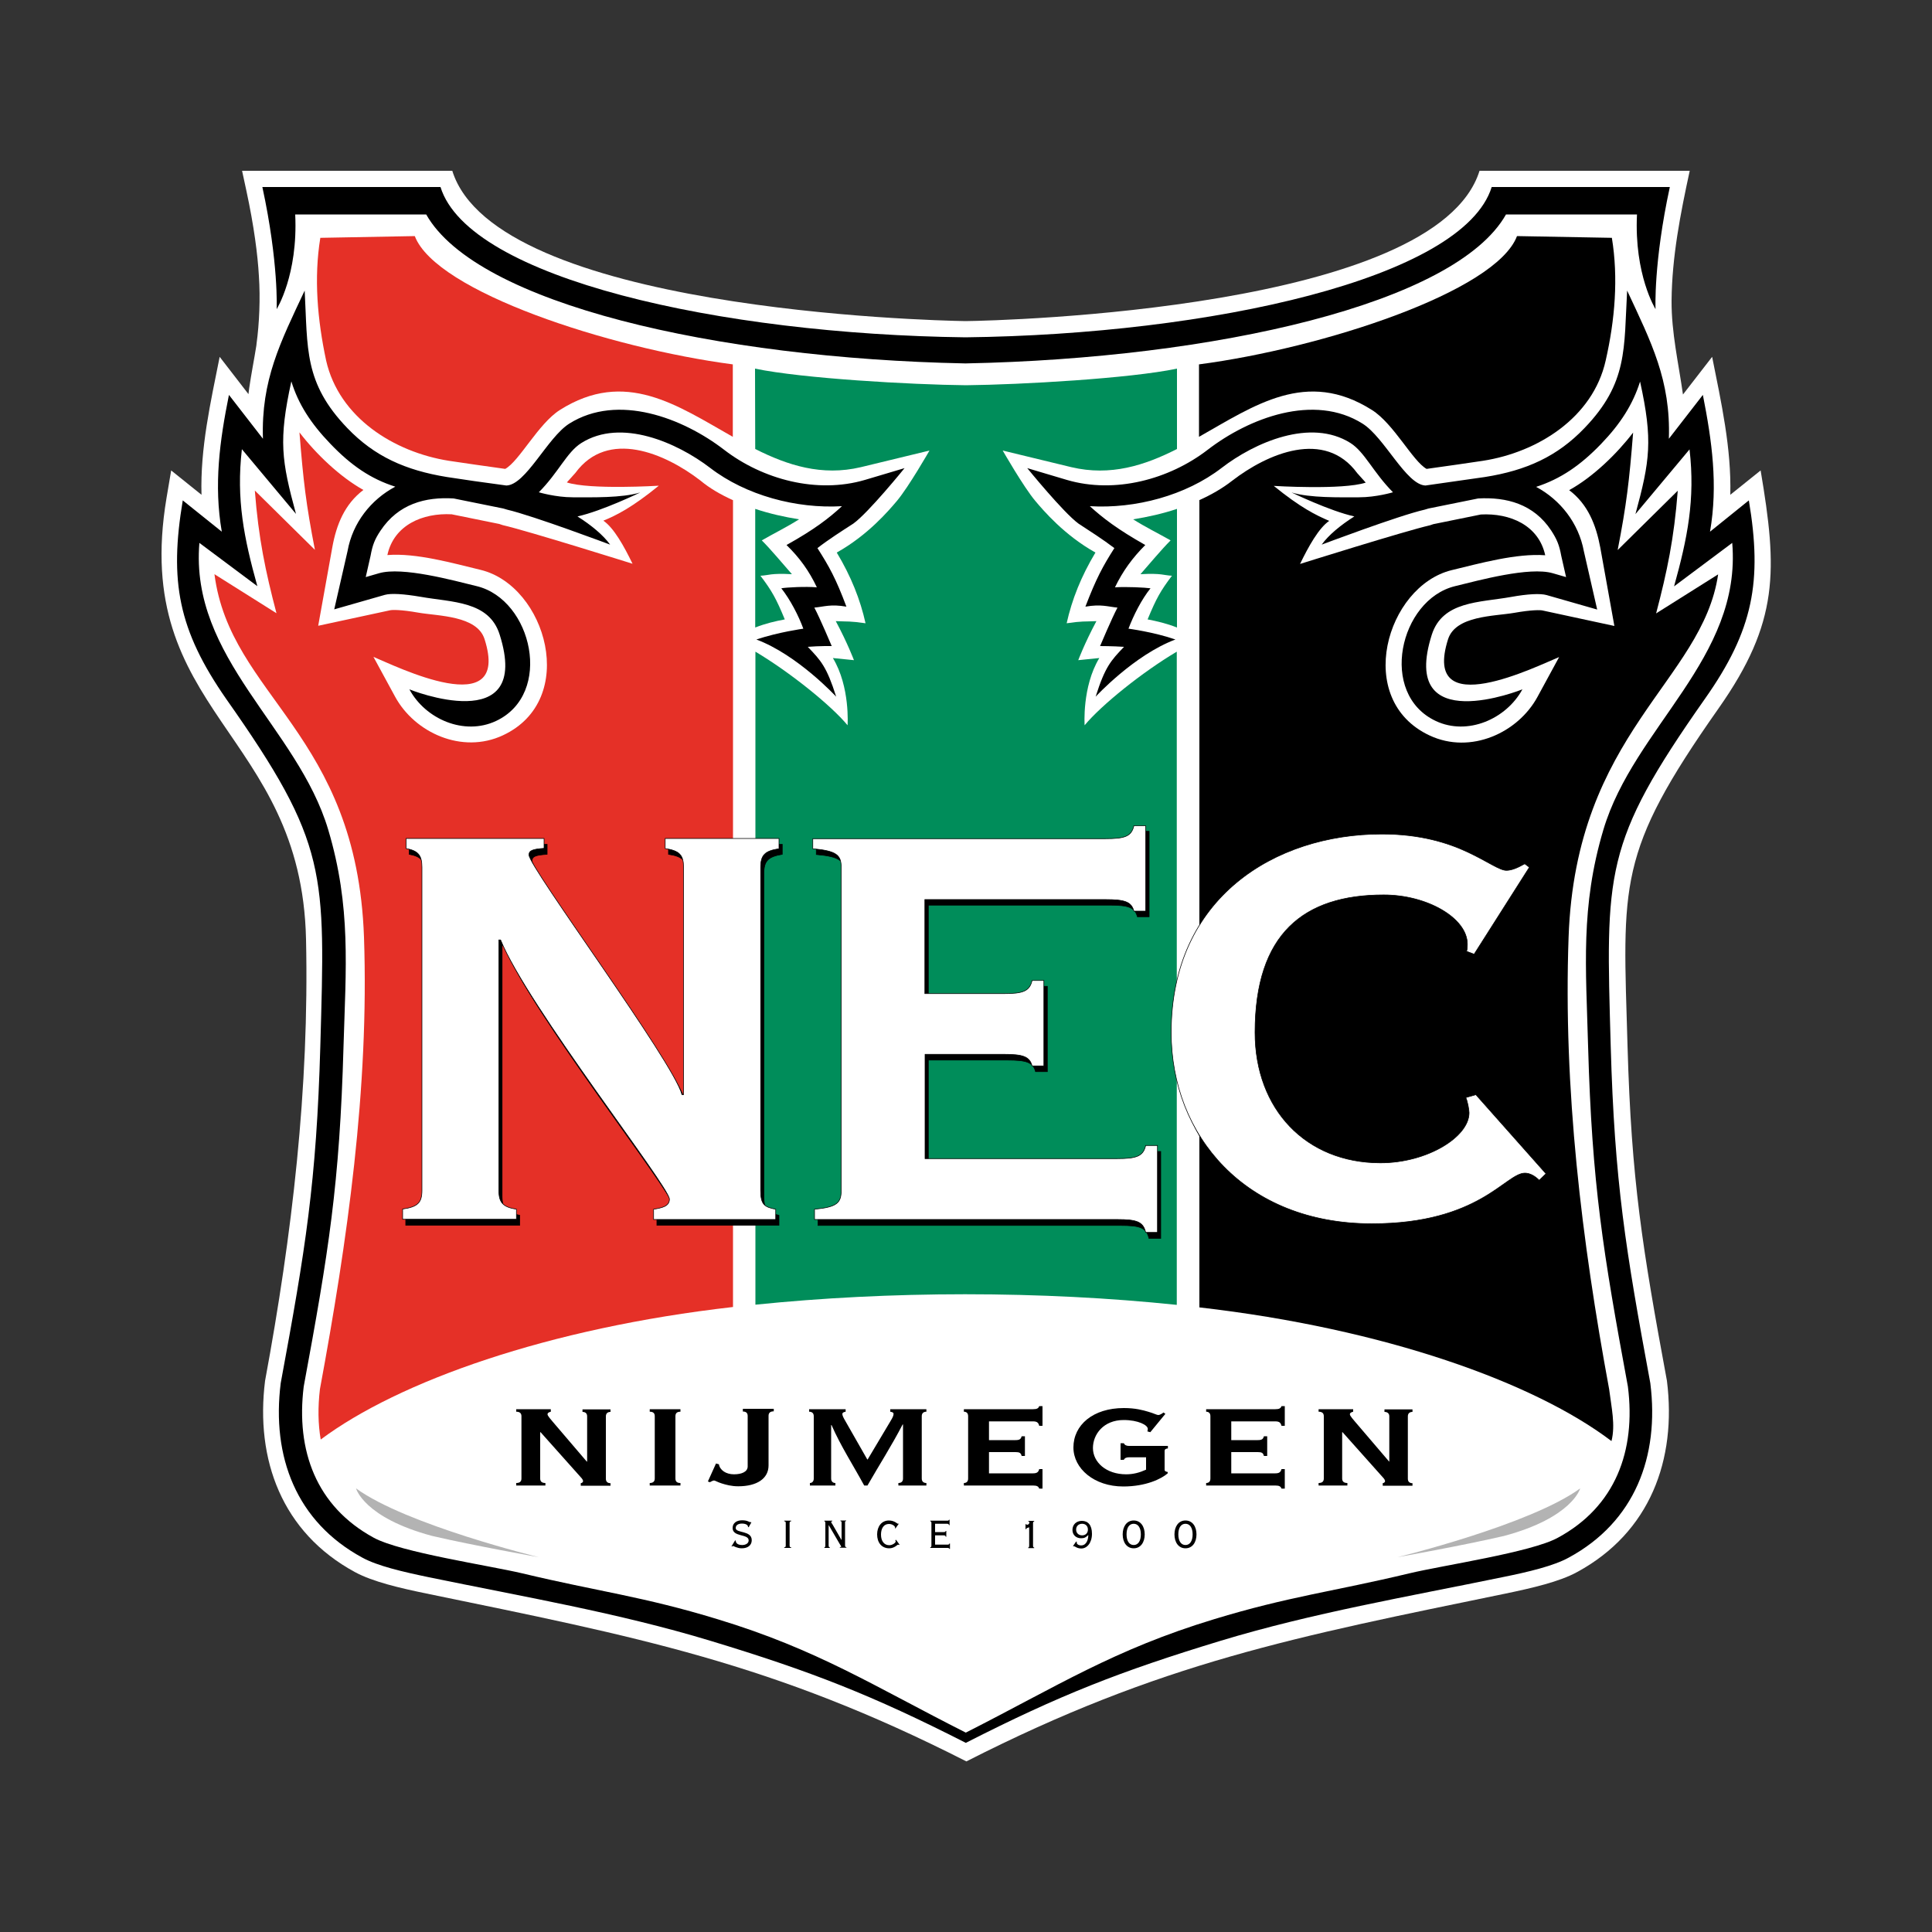 <?xml version="1.0" encoding="utf-8"?>
<!-- Generator: Adobe Illustrator 27.6.1, SVG Export Plug-In . SVG Version: 6.00 Build 0)  -->
<svg width="50" height="50" version="1.1" id="Layer_1" xmlns="http://www.w3.org/2000/svg" xmlns:xlink="http://www.w3.org/1999/xlink" x="0px" y="0px"
	 viewBox="0 0 1000 1000" style="enable-background:new 0 0 1000 1000;" xml:space="preserve">
<rect x="0" y="0" width="1000" height="1000" fill="#333333" stroke="none"/>
<style type="text/css">
	.st0{fill:#FFFFFF;}
	.st1{fill:#E53027;}
	.st2{fill-rule:evenodd;clip-rule:evenodd;fill:#B3B3B3;}
	.st3{fill:#008D5A;}
	.st4{fill-rule:evenodd;clip-rule:evenodd;fill:#008D5A;}
	.st5{fill-rule:evenodd;clip-rule:evenodd;stroke:#000000;stroke-width:0.309;stroke-miterlimit:3.864;}
	.st6{fill-rule:evenodd;clip-rule:evenodd;fill:#FFFFFF;stroke:#000000;stroke-width:0.309;stroke-miterlimit:3.864;}
	.st7{fill-rule:evenodd;clip-rule:evenodd;}
</style>
<path class="st0" d="M856.8,155.5c0,3,0,4.5,0,4.5C856.8,158.5,856.8,157,856.8,155.5z M127.5,98.6l-2.2-10.2h108.8
	c22.3,71.8,246.5,77.5,265.6,77.8c18.9-0.2,243.8-6,266.1-77.8h108.8c-4.8,22.1-9.2,44.5-9.4,67.2c-0.1,16.6,3.6,32.3,5.9,48.6
	l15.1-19.5c4.7,23.6,10,47.2,9.4,71.4l15.7-12.6c8.7,51.7,9.7,78.4-21.8,123.2c-52.9,75.2-49.5,90.5-47.1,174.5
	c2,70.1,7.7,104.8,20.4,173.5c5.1,40.8-8.7,78.5-46.5,99c-9.1,5-23.4,8.3-36.9,11.1c-108.7,22.4-178.5,35.6-279.2,86.9
	c-100.6-51.2-170.9-64.5-279.5-86.9c-13.6-2.8-27.8-6.1-37-11.1c-37.8-20.5-51.6-58.2-46.5-99c14-75.7,22.9-151.4,21.2-228.5
	c-2.3-107.9-90.9-117-72.2-228.5l2.4-14.2l15.7,12.6c-0.7-24.2,4.7-47.8,9.4-71.4l14.9,19.3l0.4-3.2c1.1-7.5,2.5-14.5,3.7-22l0.1-1
	c1.4-10.2,2-23.4,1.2-35C133.4,132.1,131.5,117.1,127.5,98.6z"/>
<path class="st1" d="M379.4,258.9v72.2v345.4C283.7,687.4,206.3,715,166,745.1c-1.4-8.1-1.5-16.9-0.4-26.1
	c14.2-76.8,25.5-155.6,22.8-234c-3.8-105.9-69.2-124.4-77.4-187.8l32.1,20.2c-5.7-21.7-9.3-38.8-11.2-63.5l31.1,30.7
	c-4.6-23.7-6-35.5-8-60.8c8.5,11.1,20.9,23,33.1,29.8c-9.7,7.3-14,18-16.1,29.7l-7.3,40.6l37.1-8c1.1-0.3,5.7-0.4,14.7,1.2
	c10.4,1.8,30.4,1.5,34.3,13.7c14,43.9-46.5,13.7-57.5,9.2l11.2,20.6c10.1,18.6,34.6,29.9,55.8,20c39.5-18.4,22.4-77.3-11.4-85.6
	c-14.5-3.5-33.5-8.9-48.4-7.7c3.4-15.6,18.3-21.9,33.3-21.1l24.6,5l1.8,0.6c13.1,3,67.2,20,67.2,20c-4.4-9.1-9.7-18.6-15.1-22.3
	c6.8-2.8,14.8-6.8,28.7-18.1c0,0-35.6,2.2-47.6-1.7l4.4-4.9c16.8-22.9,46.4-10.2,64.7,3.9C367.4,252.8,373.2,256.1,379.4,258.9z
	 M165.8,123.1l48.9-0.9c10.9,28.8,100.7,58,164.6,66.4v37.5c-28.8-16.3-55.7-35.3-89.5-13.9c-11.2,7.1-21,26.5-28.3,30.5
	c-10.8-1.5-21.9-3.1-29.2-4.2c-28.3-4.5-56.8-22.3-63.5-51.9C164.3,165.5,162.4,143.9,165.8,123.1z"/>
<path d="M620.7,258.9c6.2-2.8,12-6.1,17.1-10.1c18.3-14.1,47.9-26.8,64.7-3.9l4.4,4.9c-12,3.9-47.6,1.7-47.6,1.7
	c13.9,11.3,21.9,15.2,28.7,18.1c-5.4,3.7-10.7,13.2-15.1,22.3c0,0,54.1-17,67.2-20l1.8-0.6l24.6-5c15-0.8,29.9,5.5,33.3,21.1
	c-14.9-1.1-33.9,4.2-48.4,7.7c-33.9,8.3-50.9,67.2-11.4,85.6c21.2,9.9,45.7-1.4,55.8-20l11.2-20.6c-11,4.4-71.4,34.7-57.5-9.2
	c3.9-12.3,23.9-11.9,34.3-13.7c9-1.6,13.6-1.5,14.7-1.2l37.1,8l-7.3-40.6c-2.2-11.7-6.4-22.4-16.1-29.7
	c12.3-6.8,24.6-18.7,33.1-29.8c-2,25.2-3.4,37.1-8,60.8l31.1-30.7c-1.9,24.7-5.5,41.8-11.2,63.5l32.1-20.2
	c-8.1,55.3-73.7,81.8-77.4,187.8c-2.8,78.4,6.8,157.1,21,234c1.2,9.6,3.3,18.4,1.2,26.8c-39.9-30.3-117.4-58.2-213.3-69.2V331.1
	V258.9z M834.3,123.1c3.4,20.8,1.6,42.4-3.2,63.5c-6.6,29.6-35.2,47.5-63.5,51.9c-7.3,1.1-18.4,2.7-29.2,4.2
	c-7.2-4-17-23.4-28.3-30.5c-33.8-21.4-60.7-2.4-89.5,13.9v-37.5c63.9-8.4,153.7-37.6,164.6-66.4L834.3,123.1z"/>
<path class="st2" d="M184.3,770.4c26,18.9,94.6,35.6,94.6,35.6s-33.7-6-55.2-11C188.2,785.5,184.3,770.4,184.3,770.4z"/>
<g>
	<path class="st3" d="M390.8,190.8c24.4,5.1,80.8,8.3,109.2,8.6c28.4-0.3,84.9-3.5,109.2-8.6l0,41.6c-16.7,8.5-34.4,14.2-54.7,9.4
		l-35.5-8.6c0,0,10.7,18.7,16.8,26c4.3,5.1,15.1,17.8,31.2,26.8c-7.4,12.3-12.2,24.4-14.9,36.6c8.3-1.2,8.8-0.8,15.4-1.1
		c-6.1,11.4-9.4,20.2-9.4,20.2l10.9-1.1c-9,14.9-7.6,34.8-7.6,34.8c8.6-10.4,29.8-27.5,47.7-38.1l0,338.1
		c-34.6-3.6-71.4-5.5-109.6-5.5c-37.8,0-74.3,1.9-108.5,5.4l0-338c17.8,10.6,39.1,27.7,47.7,38.1c0,0,1.4-19.9-7.6-34.8l10.9,1.1
		c0,0-3.3-8.8-9.4-20.2c6.5,0.3,7-0.1,15.4,1.1c-2.7-12.2-7.5-24.3-14.9-36.6c16.1-9,26.9-21.7,31.2-26.8c6.1-7.3,16.8-26,16.8-26
		l-35.5,8.6c-20.3,4.8-38-1-54.7-9.4L390.8,190.8z"/>
	<path class="st4" d="M390.9,324.8l0-61.4c7.5,2.5,15.2,4.2,22.7,5.4c-6.5,4.1-12.7,7.1-19.3,10.9c4.9,4.9,11,12.3,15.6,17.5
		c-11.2-0.6-11.9,0.6-16.3,0.8c5.9,7.8,8.1,11.7,12.6,22.6C401.4,321.5,396.2,322.7,390.9,324.8z"/>
	<path class="st4" d="M609.2,324.8l0-61.4c-7.5,2.5-15.2,4.2-22.7,5.4c6.5,4.1,12.7,7.1,19.4,10.9c-4.9,4.9-11,12.3-15.6,17.5
		c11.2-0.6,11.9,0.6,16.3,0.8c-5.9,7.8-8.1,11.7-12.6,22.6C598.7,321.5,603.9,322.7,609.2,324.8z"/>
</g>
<path class="st5" d="M269,634.2V629c-6.9-1.1-9.1-3.4-9.1-9.7V489.5h0.9c13.8,34.1,87.4,127.9,87.4,134.2c0,3.7-3.9,4.5-8.2,5.2v5.3
	h63.2V629c-5.6-1.1-7.8-2.2-7.8-9.7V452c0-6.4,2.2-8.6,9.5-9.8V437h-58.9v5.2c7.4,1.1,9.5,3.4,9.5,9.8v117.7h-0.9
	c-4.3-16.9-79.2-117.7-79.2-124.1c0-2.3,1.7-3,7.8-3.4V437h-71.4v5.2c6.1,1.1,8.2,3.4,8.2,9.8v167.2c0,6.4-2.2,8.6-10,9.7v5.3H269z"
	/>
<path class="st5" d="M480.5,548.7h40.8c10,0,13.4,1.1,14.7,6h6.1v-44.2H536c-1.3,5.6-4.8,6.7-14.7,6.7h-40.8v-48.7h93.5
	c10,0,13.4,1.1,14.7,6h6.1v-44.2h-6.1c-1.3,5.6-4.8,6.8-14.7,6.8H422.5v5.2c12.5,1.1,14.7,3.4,14.7,9.8v167.2
	c0,6.4-2.2,8.6-13.8,9.7v5.3H580c10,0,13.4,1.1,14.7,6.7h6.1v-45h-6.1c-1.3,5.6-4.8,6.7-14.7,6.7h-99.5V548.7z"/>
<path class="st5" d="M791,450.1c-3.9,2.2-6.9,3.4-9.5,3.4c-3.5,0-9.5-4.5-19.9-9.4c-10.4-4.9-24.7-9.4-44.6-9.4
	c-55.4,0-109.1,33-109.1,102.7c0,53.2,38.1,99,103.9,99c55.8,0,69.2-26.2,79.2-26.2c2.6,0,5.2,1.5,7.4,3.7l3.5-3.4l-36.3-40.9
	l-5.2,1.5c0.9,1.9,1.7,6.4,1.7,7.9c0,12.4-21.6,25.9-45.9,25.9c-38.5,0-64.9-27.7-64.9-67.5c0-51,25.1-71.2,66.6-71.2
	c22.5,0,43.3,12,43.3,25.5c0,1.1,0,2.6-0.4,3.7l3.9,1.5l28.6-45L791,450.1z"/>
<path class="st6" d="M267.3,631.2v-5.3c-6.9-1.1-9.1-3.4-9.1-9.7V486.5h0.9c13.8,34.1,87.4,127.8,87.4,134.2c0,3.7-3.9,4.5-8.2,5.2
	v5.3h63.2v-5.3c-5.6-1.1-7.8-2.2-7.8-9.7V449c0-6.4,2.2-8.6,9.5-9.7V434h-58.9v5.2c7.4,1.1,9.5,3.4,9.5,9.7v117.7H353
	c-4.3-16.9-79.2-117.7-79.2-124.1c0-2.2,1.7-3,7.8-3.4V434h-71.4v5.2c6.1,1.1,8.2,3.4,8.2,9.7v167.2c0,6.4-2.2,8.6-10,9.7v5.3H267.3
	z"/>
<path class="st6" d="M478.7,545.7h40.8c9.9,0,13.4,1.1,14.7,6h6.1v-44.2h-6.1c-1.3,5.6-4.8,6.8-14.7,6.8h-40.8v-48.7h93.5
	c9.9,0,13.4,1.1,14.7,6h6.1v-44.2h-6.1c-1.3,5.6-4.8,6.7-14.7,6.7H420.7v5.2c12.5,1.1,14.7,3.4,14.7,9.7v167.2
	c0,6.4-2.2,8.6-13.8,9.7v5.3h156.7c10,0,13.4,1.1,14.7,6.7h6.1v-45H593c-1.3,5.6-4.8,6.8-14.7,6.8h-99.5V545.7z"/>
<path class="st6" d="M789.2,447.1c-3.9,2.2-6.9,3.4-9.5,3.4c-3.5,0-9.5-4.5-19.9-9.4c-10.4-4.9-24.7-9.4-44.6-9.4
	c-55.4,0-109,33-109,102.7c0,53.2,38.1,99,103.9,99c55.8,0,69.2-26.2,79.2-26.2c2.6,0,5.2,1.5,7.4,3.7l3.5-3.4l-36.3-40.9l-5.2,1.5
	c0.9,1.9,1.7,6.4,1.7,7.9c0,12.4-21.6,25.9-45.9,25.9c-38.5,0-64.9-27.7-64.9-67.5c0-51,25.1-71.2,66.6-71.2
	c22.5,0,43.3,12,43.3,25.5c0,1.1,0,2.6-0.4,3.7l3.9,1.5l28.6-45L789.2,447.1z"/>
<path d="M258.6,328.4c-5.5-17.4-24.6-16.6-40.9-19.5c-8.8-1.5-15.3-1.9-18.5-1l-26.2,7.5l6.9-30.2c2.6-14.6,12.1-26.6,24.7-33.3
	c-12.6-4-22.8-10.9-33.6-22.2c-10.2-10.6-16.6-20.6-20.2-32.3c-6.7,30.5-5.1,41,2.4,68.6l-28-33.5c-3,26,1.1,46.1,8,70.9L103.2,281
	c-5,59.8,50.9,95.4,66.7,148.5c11.9,39.9,9.1,71.5,7.9,112.2c-2,71.3-7.7,106.2-20.6,176c-4.1,33.2,6.5,62,36.2,78.2
	c13.9,7.6,59.8,14.4,77.1,18.5c39.3,9.4,62.3,11.9,100.9,23.7c51.8,15.7,81,34.7,128.5,58.7c47.5-24.1,76.7-43,128.5-58.7
	c38.7-11.8,61.6-14.3,100.9-23.7c17.4-4.2,63.3-10.9,77.1-18.5c29.7-16.1,40.4-44.9,36.2-78.2c-12.9-69.8-18.6-104.7-20.6-176
	c-1.1-40.7-4-72.3,7.9-112.2c15.8-53.2,71.7-88.7,66.7-148.5l-30.1,22.5c6.9-24.9,11-44.9,8-70.9l-28,33.5
	c7.5-27.6,9.1-38.1,2.4-68.6c-3.7,11.7-10,21.7-20.2,32.3c-10.8,11.2-21,18.1-33.6,22.2c12.5,6.7,22,18.7,24.7,33.3l6.9,30.2
	l-26.2-7.5c-3.2-0.9-9.7-0.6-18.5,1c-16.3,2.9-35.3,2.1-40.9,19.5c-17.2,54.1,46.9,28.3,46.9,28.3c-8.4,15.4-28.4,24.1-44.8,16.4
	c-29.9-14-18.8-62.8,9.9-69.8c12.3-3,38.5-10.2,50.6-6.7l6.9,2l-2.5-11c-1-5.5-2.2-8.5-5.2-13.1c-9.1-13.8-23.2-17.4-37.8-16.6
	l-25.7,5.2l-2,0.6c-13.3,3-53.3,18.1-53.3,18.1c3.6-5,9.8-10.1,16.9-14.6c-12.7-2.8-32.5-12.4-32.5-12.4c9.5,2.9,25,2.5,34.9,2.5
	c9,0,17.6-2.6,17.6-2.6c-10.3-10.4-14.6-20.8-22-25.5c-20.6-13-49.6-0.3-66.7,12.9c-18.6,14.3-44.6,21.2-68.2,19.8
	c6.7,6.1,14.2,11.9,28.7,20.1c-6.6,6.6-11.6,13.4-15.7,21.9c5.6-0.4,15.7,0.1,18.4,0.5c-4.6,5.7-8.8,14-11.4,20.9
	c0,0,13,1.7,24.3,5.6c-21.4,8-41.3,29.6-41.3,29.6c4.9-15.5,7.9-18.7,14.7-25.8c-5.8-0.4-12.4-0.4-12.4-0.4s6.2-14.7,9-19.9
	c-5.1-0.5-8.4-1.9-16.6-0.5c5.6-14.6,9-20.9,15-30.3c-5.9-4.5-12.5-8.7-18.6-12.7c-7.9-5.8-26.5-28.7-26.5-28.7l20.5,6.1
	c24.8,7.3,52.9-0.2,72.9-15.6c21.3-16.4,55-29.4,80.2-13.5c11.3,7.1,22.5,31.6,32.5,32c11.3-1.6,23.2-3.3,30.8-4.4
	c21.5-3.4,37.5-10.7,51.5-25.3c22.6-23.5,20.4-41.2,22.1-71.2c12.5,26.8,22.6,46.4,21.6,76.7l17.6-22.7c4.7,23.8,7.9,46.6,3.7,70.8
	l20.1-16.2c7,41.8,2.4,67.1-22.8,102.8c-52.8,75.1-51.2,89.6-48.7,179.6c2,70.6,7.7,105.3,20.5,174.5c4.8,38.1-8.1,71.8-42.2,90.3
	c-7.8,4.3-20.7,7.4-34.6,10.2c-48.5,10-98.3,18.5-145.7,32.9c-52,15.8-83.3,28.1-131.8,52.8l0,0c-48.5-24.7-80-37-132.1-52.8
	c-47.4-14.4-97.2-22.9-145.7-32.9c-13.9-2.9-26.8-5.9-34.6-10.2c-34.1-18.5-47-52.2-42.2-90.3c12.8-69.2,18.5-103.9,20.5-174.5
	c2.5-90,4.2-104.5-48.7-179.6C92.2,326,87.6,300.8,94.6,259l20.2,16.2c-4.2-24.2-1.1-47,3.7-70.8l17.6,22.7
	c-1-30.3,9-49.9,21.6-76.7c1.6,30-0.5,47.7,22.1,71.2c14,14.6,30,21.8,51.5,25.3c7.6,1.2,19.5,2.9,30.8,4.4
	c10.1-0.3,21.2-24.8,32.5-32c25.2-15.9,58.9-2.9,80.2,13.5c20,15.4,48.1,22.9,72.9,15.6l20.5-6.1c0,0-18.6,23-26.5,28.7
	c-6.2,4-12.8,8.2-18.6,12.7c6,9.4,9.5,15.6,15,30.3c-8.2-1.4-11.4,0-16.6,0.5c2.8,5.2,9,19.9,9,19.9s-6.6-0.1-12.4,0.4
	c6.8,7.1,9.8,10.3,14.7,25.8c0,0-19.9-21.6-41.3-29.6c11.3-3.8,24.3-5.6,24.3-5.6c-2.5-6.8-6.8-15.1-11.4-20.9
	c2.7-0.5,12.7-1,18.4-0.5c-4-8.5-9-15.4-15.7-21.9c14.5-8.1,22-13.9,28.7-20.1c-23.6,1.4-49.7-5.6-68.2-19.8
	c-17.1-13.1-46.1-25.9-66.7-12.9c-7.5,4.7-11.7,15.1-22,25.5c0,0,8.6,2.6,17.6,2.6c9.9,0,25.4,0.4,34.9-2.5c0,0-19.8,9.6-32.5,12.4
	c7.1,4.5,13.3,9.6,16.9,14.6c0,0-39.9-15-53.3-18.1l-2-0.6l-25.7-5.2c-14.6-0.9-28.6,2.8-37.8,16.6c-3.1,4.6-4.2,7.6-5.2,13.1
	l-2.5,11l6.9-2c12.1-3.5,38.3,3.7,50.6,6.7c28.7,7,39.8,55.8,9.9,69.8c-16.5,7.7-36.5-1-44.8-16.4
	C211.7,356.8,275.8,382.5,258.6,328.4z"/>
<g>
	<path class="st7" d="M282.3,768.9v-1.3c-1.6,0-2.7-0.6-2.7-2.3v-24h0.2l20.7,23.2c1,1,1.3,1.7,1.3,2.2c0,0.4-0.5,0.9-1.2,1v1.3
		h15.4v-1.3c-1.3,0-2.4-0.6-2.4-2.3v-32.3c0-1.7,1.1-2.3,2.4-2.3v-1.3h-14.5v1.3c1.3,0,2.4,0.6,2.4,2.3v23.4h-0.2l-17.6-20.6
		c-0.7-0.9-2.8-3.1-2.7-3.9c0-0.6,0.5-1,1.7-1.3v-1.3h-17.9v1.3c1.6,0,2.7,0.6,2.7,2.3v32.3c0,1.7-1.1,2.3-2.7,2.3v1.3H282.3z"/>
	<path class="st7" d="M352.2,768.9v-1.3c-1.6,0-2.6-0.6-2.6-2.3v-32.3c0-1.7,1-2.3,2.6-2.3v-1.3h-15.9v1.3c1.6,0,2.6,0.6,2.6,2.3
		v32.3c0,1.7-1.1,2.3-2.6,2.3v1.3H352.2z"/>
	<path class="st7" d="M384.5,729.3v1.3c1.5,0,2.5,0.6,2.5,2.3V759c0,2.8-3.1,4.1-7.1,4.1c-4.2,0-7.3-2.2-7.8-5.2l-1.5-0.4l-4.2,9.3
		l1,0.4c0.7-0.4,1.7-0.9,2.2-0.9c0.5,0,1.7,0.8,3.9,1.5c2.2,0.7,5.1,1.5,8.6,1.5c9.7,0,15.7-4,15.7-10.8v-25.7
		c0-1.7,1.1-2.3,2.7-2.3v-1.3H384.5z"/>
	<path class="st7" d="M432.4,768.9v-1.3c-1.1,0-2.2-0.6-2.2-2.3v-27.7h0.2c4.7,10.8,11.5,21.3,16.9,31.3h1.7
		c6-10.5,12.5-20.6,18.2-31.6h0.2v28c0,1.7-1.1,2.3-2.4,2.3v1.3h14.5v-1.3c-1.3,0-2.4-0.6-2.4-2.3v-32.3c0-1.7,1.1-2.3,2.4-2.3v-1.3
		h-18.7v1.3c1.1,0.2,1.7,0.4,1.7,1.2c0,0.8-0.5,1.9-1.6,3.7l-11.8,19.8h-0.2l-11.3-19.8c-1-1.7-1.6-2.9-1.6-3.7c0-0.7,0.6-1,1.7-1.2
		v-1.3h-18.9v1.3c1.3,0,2.4,0.6,2.4,2.3v32.3c0,1.7-1.1,2.3-2,2.3v1.3H432.4z"/>
	<path class="st7" d="M501.1,765.3c0,1.7-1,2.3-2.2,2.3v1.3h35.8c2.1,0,2.8,0.5,3.2,1.6h1.7v-10.1h-1.7c-0.4,1.5-1.1,2.2-3.2,2.2
		h-22.8v-11h13.7c2.1,0,2.8,0.4,3.2,2h1.7v-10.2h-1.7c-0.4,1.5-1.1,2-3.2,2h-13.7v-9.7h22.8c2.1,0,2.8,0.7,3.2,2.3h1.7v-10.2h-1.7
		c-0.4,1.1-1.1,1.6-3.2,1.6h-35.8v1.3c1.2,0,2.2,0.6,2.2,2.3V765.3z"/>
	<path class="st7" d="M602.2,731.1c-0.4,0.4-1.8,1.3-2.6,1.3c-1,0-2.4-0.9-5.3-1.7c-2.7-0.8-6.6-1.9-12.6-1.9
		c-16,0-26.1,8.8-26.1,20.4c0,10.9,10.7,20.2,25.8,20.2c11.8,0,19.8-4,23-6.8v-0.7c-1-0.2-1.6-0.4-1.6-1.2v-9.6c0-1,0.6-1.3,1.7-1.4
		v-1.3h-20.2c-1.2,0-2.2-0.4-2.6-1.4h-1.7v8.6h1.7c0.4-0.9,1.3-1.3,2.6-1.3h8.9v6.4c-3.3,1.5-6.6,2.4-10.3,2.4
		c-10.4,0-17.2-6.3-17.2-13.6c0-7.1,5.5-14.5,15.9-14.5c7.5,0,12.5,2.6,12.5,4.6c0,0.4-0.1,0.8-0.2,1.3l1.5,0.4l7.8-9.5L602.2,731.1
		z"/>
	<path class="st7" d="M626.5,765.3c0,1.7-1,2.3-2.2,2.3v1.3h35.8c2.1,0,2.8,0.5,3.2,1.6h1.7v-10.1h-1.7c-0.4,1.5-1.1,2.2-3.2,2.2
		h-22.8v-11H651c2.1,0,2.8,0.4,3.2,2h1.7v-10.2h-1.7c-0.4,1.5-1.1,2-3.2,2h-13.7v-9.7h22.8c2.1,0,2.8,0.7,3.2,2.3h1.7v-10.2h-1.7
		c-0.4,1.1-1.1,1.6-3.2,1.6h-35.8v1.3c1.2,0,2.2,0.6,2.2,2.3V765.3z"/>
	<path class="st7" d="M697.4,768.9v-1.3c-1.6,0-2.7-0.6-2.7-2.3v-24h0.2l20.7,23.2c1,1,1.3,1.7,1.3,2.2c0,0.4-0.5,0.9-1.2,1v1.3
		h15.4v-1.3c-1.3,0-2.4-0.6-2.4-2.3v-32.3c0-1.7,1.1-2.3,2.4-2.3v-1.3h-14.5v1.3c1.3,0,2.5,0.6,2.5,2.3v23.4H719l-17.6-20.6
		c-0.7-0.9-2.8-3.1-2.7-3.9c0-0.6,0.5-1,1.7-1.3v-1.3h-17.9v1.3c1.6,0,2.7,0.6,2.7,2.3v32.3c0,1.7-1.1,2.3-2.7,2.3v1.3H697.4z"/>
</g>
<g>
	<path class="st7" d="M378.6,800.4l0.3,0.1c0.1-0.1,0.2-0.3,0.6-0.3c0.1,0,0.6,0.3,1.4,0.6c0.8,0.3,1.8,0.6,3,0.6
		c3.2,0,5.2-1.6,5.2-4.2c0-5.2-8.3-3.5-8.3-6.3c0-1.7,1.7-2.3,3.2-2.3c1.8,0,3.2,0.6,3.2,1.8l0.3,0.1l1.4-2.5l-0.2-0.2
		c-0.1,0.1-0.2,0.1-0.3,0.1c-0.2,0-0.6-0.2-1.3-0.5c-0.7-0.3-1.6-0.5-3-0.5c-2.7,0-4.9,1.3-4.9,4c0,4.8,8.3,2.9,8.3,6.4
		c0,1.7-1.8,2.4-3.3,2.4c-1.6,0-3.4-0.5-3.4-2.3l-0.3-0.1L378.6,800.4z"/>
	<path class="st7" d="M409.5,801.2v-0.3c-0.6-0.1-0.8-0.2-0.8-1v-11.5c0-0.8,0.2-0.9,0.8-1v-0.3h-3.6v0.3c0.6,0.1,0.8,0.2,0.8,1
		v11.5c0,0.8-0.2,0.9-0.8,1v0.3H409.5z"/>
	<path class="st7" d="M429.5,801.2v-0.3c-0.4-0.1-0.6-0.2-0.6-1v-10.4h0.1l5.6,9.6c0.3,0.5,0.8,1.2,0.8,1.4c0,0.2-0.3,0.3-0.7,0.3
		v0.3h3.4v-0.3c-0.6-0.1-0.7-0.2-0.7-1v-12c0-0.4,0.1-0.5,0.6-0.5v-0.3h-3v0.3c0.5,0.1,0.6,0.2,0.6,1v8.7h-0.1l-4.5-7.8
		c-0.4-0.6-0.8-1.2-0.8-1.5c0-0.2,0.3-0.3,0.6-0.3v-0.3h-4.1v0.3c0.3,0.1,0.5,0.2,0.5,1v11.5c0,0.8-0.2,0.9-0.5,1v0.3H429.5z"/>
	<path class="st7" d="M465.2,788.7l-0.2-0.1c-0.1,0.1-0.2,0.1-0.3,0.1c-0.2,0-1.8-1.7-4.6-1.7c-3.8,0-6.1,3.1-6.1,7.2
		c0,4.1,2.2,7.2,6.3,7.2c2.6,0,4.2-1.9,4.5-1.9c0.2,0,0.3,0.1,0.5,0.2l0.3-0.2l-1.8-2.5l-0.4,0.2c0.1,0.2,0.2,0.5,0.2,0.7
		c0,0.6-1.6,1.9-3.3,1.9c-2.7,0-4.3-2.2-4.3-5.5c0-3.3,1.5-5.5,4.1-5.5c1.9,0,3.2,1.2,3.2,1.8c0,0.1,0,0.3-0.1,0.4l0.3,0.1
		L465.2,788.7z"/>
	<path class="st7" d="M482.1,799.9c0,0.8-0.2,0.9-0.6,1v0.3h8.9c0.5,0,0.9,0.1,1,0.5h0.3v-2.8h-0.3c-0.1,0.5-0.4,0.6-1,0.6h-6.4
		v-4.8h4.5c0.5,0,0.9,0.1,1,0.7h0.3v-3h-0.3c-0.1,0.5-0.4,0.6-1,0.6h-4.5v-4.3h6.2c0.5,0,0.9,0.1,1,0.7h0.3v-2.8h-0.3
		c-0.1,0.3-0.3,0.5-0.7,0.5h-9v0.3c0.4,0.1,0.6,0.2,0.6,1V799.9z"/>
	<path class="st7" d="M532.2,787.1v0.3c0.4,0.1,0.6,0.2,0.6,0.7c0,0.7-0.7,1.1-1.1,1.1c-0.2,0-0.6-0.1-0.6-0.3h-0.3v2.6h0.3
		c0.1-0.7,1.1-0.7,1.6-1v9.5c0,0.8-0.2,0.9-0.5,1v0.3h3.1v-0.3c-0.4-0.1-0.6-0.2-0.6-1v-11.5c0-0.8,0.2-0.9,0.6-1v-0.3H532.2z"/>
	<path class="st7" d="M555.4,800.2l0.2,0.2c0.1-0.1,0.2-0.1,0.3-0.1c0.2,0,0.6,0.3,1.2,0.6c0.6,0.3,1.5,0.6,2.6,0.6
		c2.9,0,5.5-2.9,5.5-7.6c0-4.6-2.1-6.7-5.2-6.7c-2.9,0-4.9,1.9-4.9,4.7c0,2.6,1.9,4.3,4.5,4.3c1.7,0,2.5-0.5,3.7-1.7
		c0,2.3-0.9,5.4-3.7,5.4c-1.4,0-2.3-0.7-2.3-1.5c0-0.1,0-0.3,0.1-0.4l-0.4-0.1L555.4,800.2z M563.1,791.7c0,1.8-1.2,3-3,3
		s-3.1-1.2-3.1-3c0-1.8,1.3-3,3.1-3S563.1,789.9,563.1,791.7z"/>
	<path class="st7" d="M592.5,794.2c0-4.1-2.1-7.2-5.7-7.2c-3.6,0-5.7,3.1-5.7,7.2c0,4.1,2.1,7.2,5.7,7.2
		C590.4,801.4,592.5,798.3,592.5,794.2z M583.1,794.2c0-3.5,1.4-5.5,3.7-5.5c2.3,0,3.7,2.1,3.7,5.5c0,3.4-1.4,5.5-3.7,5.5
		C584.5,799.7,583.1,797.6,583.1,794.2z"/>
	<path class="st7" d="M619.3,794.2c0-4.1-2.1-7.2-5.7-7.2c-3.6,0-5.7,3.1-5.7,7.2c0,4.1,2.1,7.2,5.7,7.2
		C617.2,801.4,619.3,798.3,619.3,794.2z M609.9,794.2c0-3.5,1.4-5.5,3.7-5.5c2.3,0,3.7,2.1,3.7,5.5c0,3.4-1.4,5.5-3.7,5.5
		C611.3,799.7,609.9,797.6,609.9,794.2z"/>
</g>
<path class="st2" d="M817.9,770.4c-26,18.9-94.6,35.6-94.6,35.6s33.7-6,55.2-11C813.9,785.5,817.9,770.4,817.9,770.4z"/>
<path d="M228,96.8c14.7,47.4,145.1,76.2,271.7,77.8c126.6-1.5,257.7-30.4,272.4-77.8h92.2c-8.5,39.2-7.4,63.2-7.4,63.2
	s-11.1-17.7-9.6-49h-67.8c-26.1,46.3-150.9,74.5-279.5,77.1h-0.6c-128.5-2.6-252.6-30.8-278.8-77.1h-67.8c1.5,31.3-9.6,49-9.6,49
	s1.1-23.9-7.4-63.2H228z"/>
</svg>

